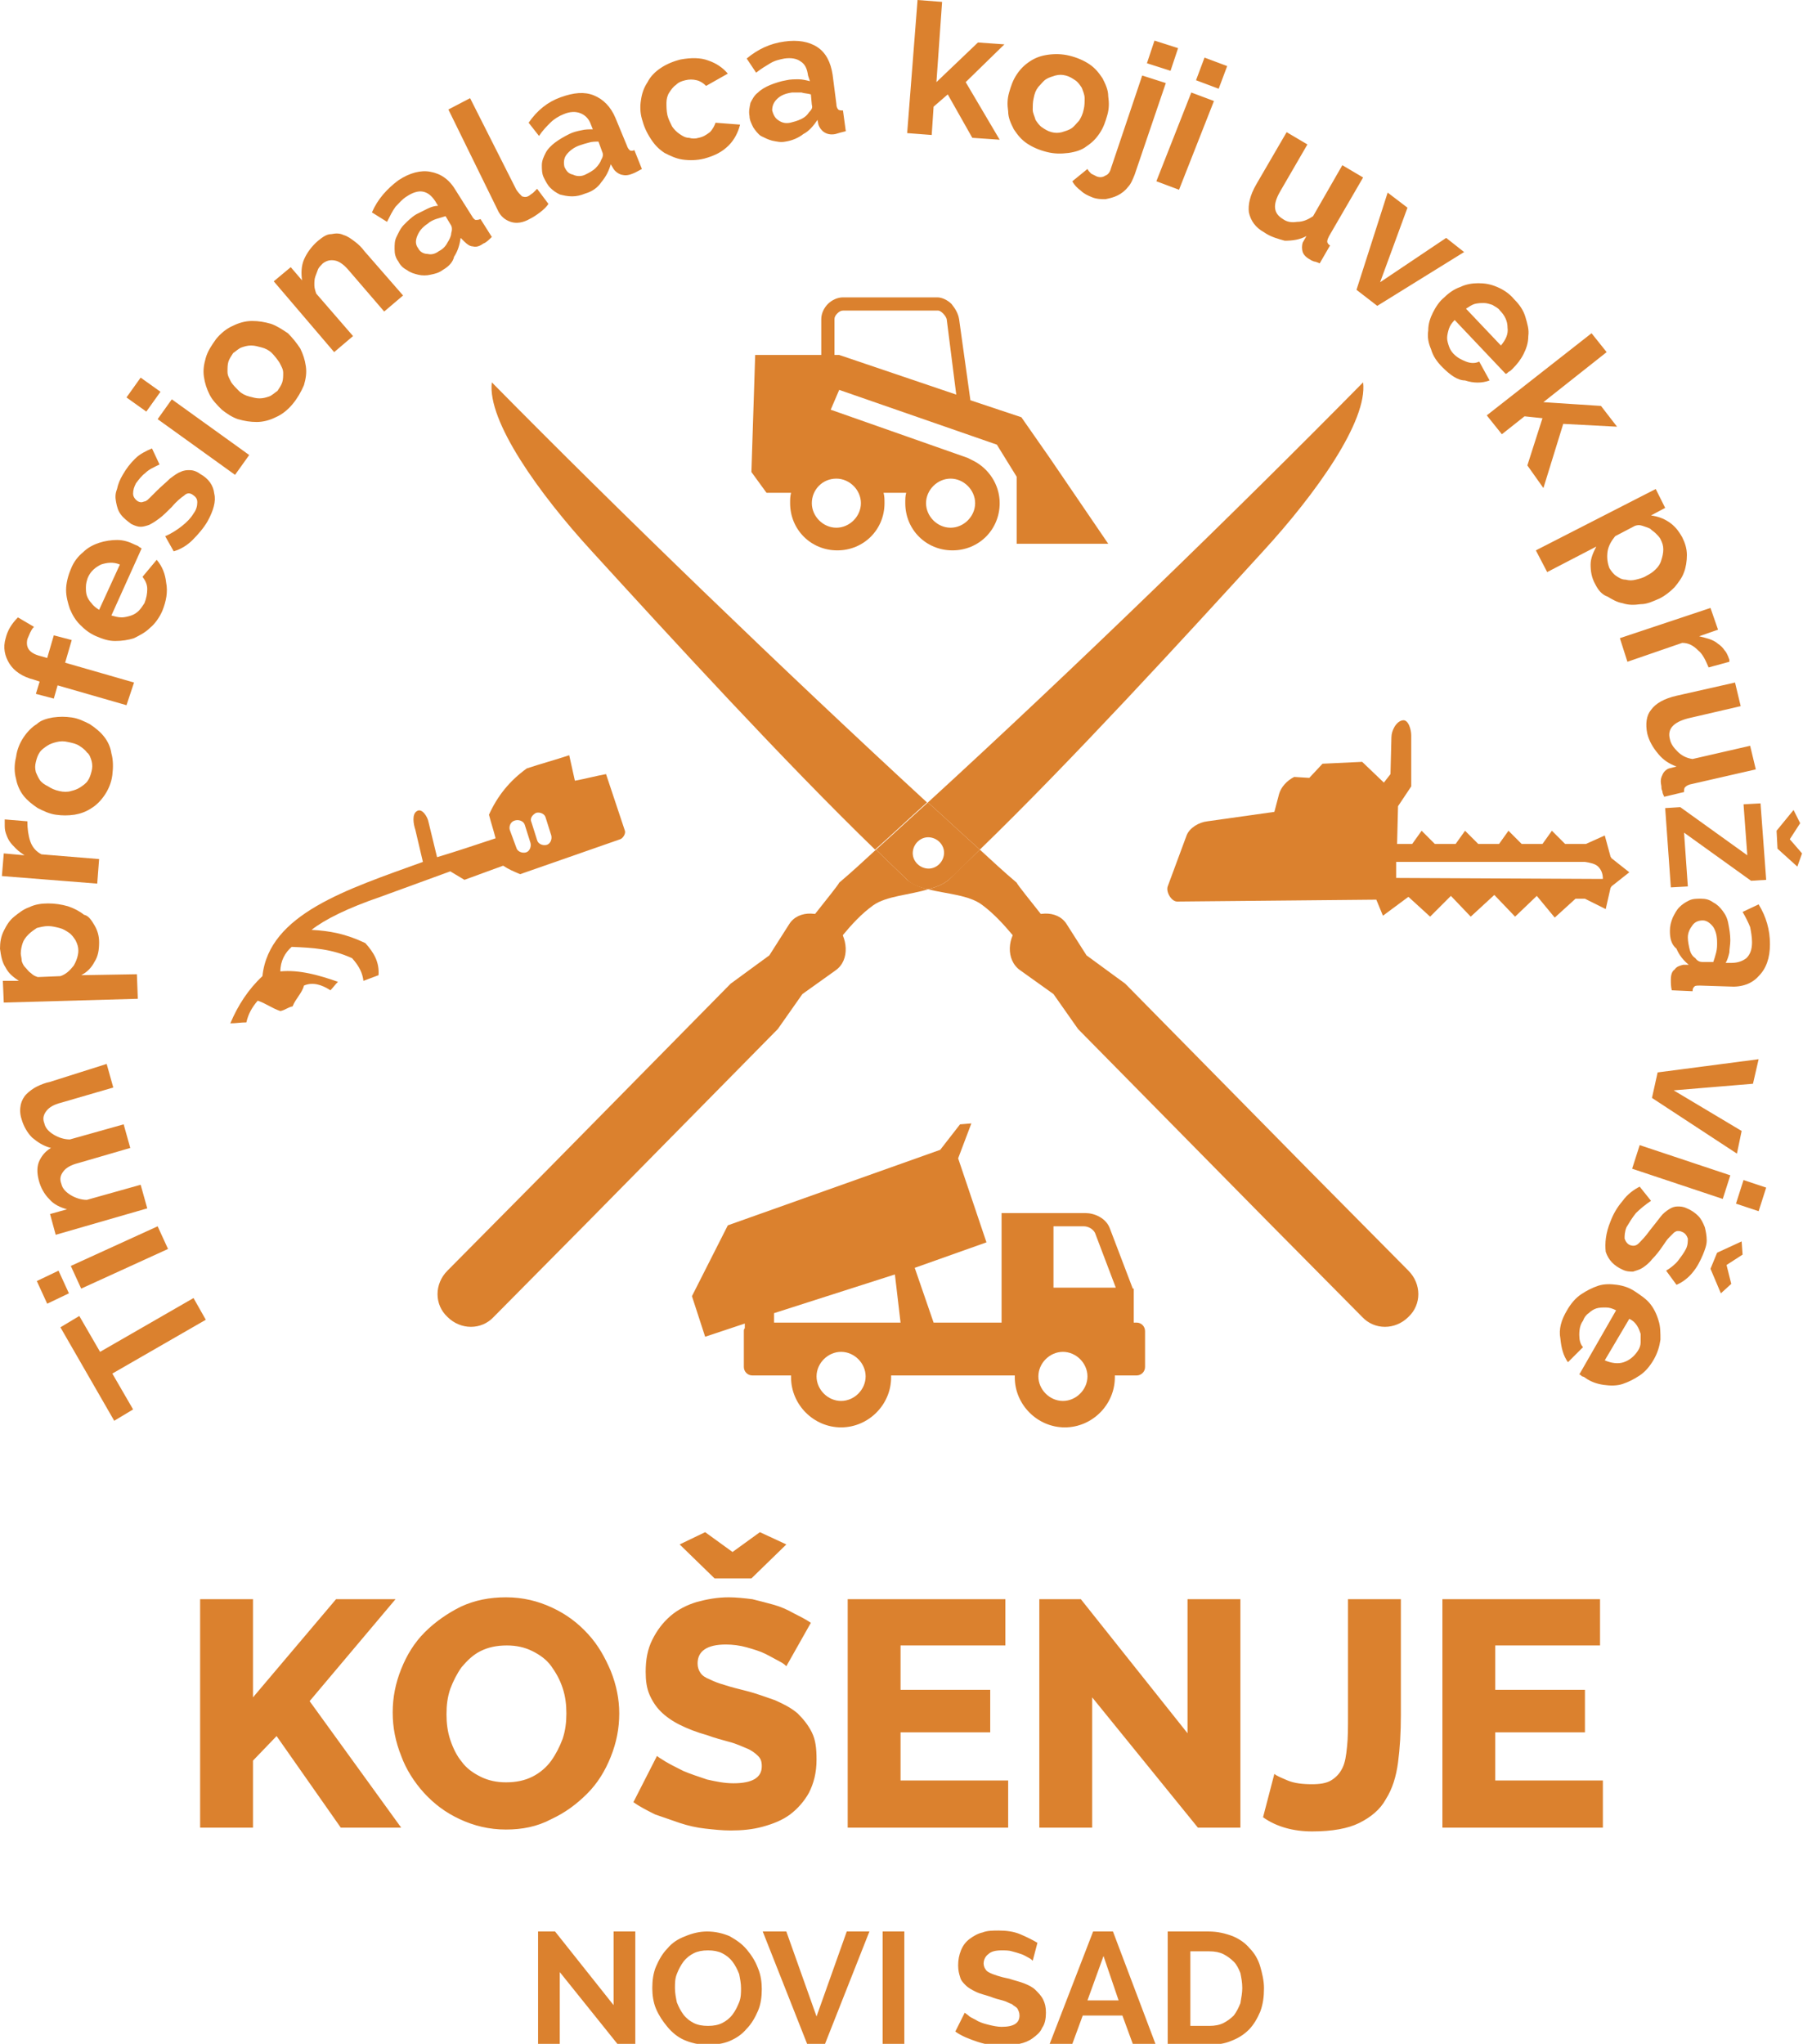 <svg xmlns="http://www.w3.org/2000/svg" xmlns:xlink="http://www.w3.org/1999/xlink" id="Layer_1" x="0px" y="0px" viewBox="0 0 191 216.5" style="enable-background:new 0 0 191 216.5;" xml:space="preserve"><style type="text/css">	.st0{fill-rule:evenodd;clip-rule:evenodd;fill:#DB812E;}	.st1{fill:#DB812E;}</style><g>	<path class="st0" d="M108.1,102.8l3.5,2.5l2.6,3.7l20,20.3l10.1,10.2c1.3,1.4,3.5,1.4,4.9,0c1.4-1.3,1.4-3.5,0-4.9L138.7,124  l-19.5-19.8l-4.1-3l-2.1-3.3c-1-1.6-3.5-1.4-4.9,0C106.7,99.2,106.5,101.7,108.1,102.8"></path>	<path class="st0" d="M88.5,102.8l-3.5,2.5l-2.6,3.7l-20,20.3l-10.1,10.2c-1.3,1.4-3.5,1.4-4.9,0c-1.4-1.3-1.4-3.5,0-4.9L57.9,124  l19.5-19.8l4.1-3l2.1-3.3c1-1.6,3.5-1.4,4.9,0C89.8,99.2,90.1,101.7,88.5,102.8"></path>	<path class="st1" d="M52.1,40.5c-0.5,4.1,5,11.8,10.6,17.9c8.4,9.2,20.3,22.2,30,31.6c1.8-1.6,3.6-3.3,5.5-5  C83,71,65.6,54.2,52.1,40.5z"></path>	<path class="st1" d="M98.3,94.2c2,0.5,4.4,0.6,5.8,1.7c2.4,1.8,4.1,4.5,6.2,6.7c-0.4-1,3.6,0.9,3-1.5c-0.3-1.1-5.4-7.1-5.6-7.6  c-1.3-1.1-2.6-2.3-3.9-3.5c-1.1,1.1-2.3,2.2-3.3,3.2C99.9,93.7,99.1,94,98.3,94.2z"></path>	<path class="st1" d="M92.8,90c-1.3,1.2-2.6,2.4-3.9,3.5c-0.2,0.5-5.3,6.5-5.6,7.6c-0.6,2.4,3.4,0.5,3,1.5c2.1-2.2,3.7-4.9,6.2-6.7  c1.4-1,3.9-1.1,5.8-1.7c-0.8-0.2-1.6-0.5-2.2-1C95.1,92.2,93.9,91.1,92.8,90z"></path>	<path class="st1" d="M133.8,58.4c5.6-6.1,11.1-13.8,10.6-17.9C130.9,54.2,113.6,71,98.3,85c1.9,1.7,3.7,3.4,5.5,5  C113.5,80.6,125.4,67.6,133.8,58.4z"></path>	<path class="st1" d="M92.8,90c1.1,1.1,2.3,2.2,3.3,3.2c0.5,0.5,1.3,0.8,2.2,1c0.8-0.2,1.6-0.5,2.2-1c1.1-1,2.2-2.1,3.3-3.2  c-1.8-1.6-3.6-3.3-5.5-5C96.4,86.7,94.6,88.4,92.8,90z M100,90.5c-0.1,0.9-0.9,1.6-1.8,1.5c-0.9-0.1-1.6-0.9-1.5-1.8  c0.1-0.9,0.9-1.6,1.8-1.5C99.4,88.8,100.1,89.6,100,90.5z"></path>	<path class="st0" d="M169.8,93.1l-0.9,0l-21-0.1l0-1.7h20c0.6,0.1,1.1,0.2,1.4,0.5C169.6,92.1,169.8,92.5,169.8,93.1L169.8,93.1z   M135.5,84.1L135,86l-7.1,1c-0.9,0.1-1.9,0.7-2.2,1.5l-2,5.4c-0.2,0.6,0.4,1.6,1,1.6l21.1-0.2l0.7,1.7l2.7-2l2.3,2.1l2.2-2.2  l2.1,2.2l2.5-2.3l2.2,2.3l2.3-2.2l1.9,2.3l2.2-2l1,0l0,0l2.2,1.1l0.5-2.2c0-0.1,0.1-0.1,0.1-0.2l1.9-1.5l-1.9-1.5l0,0  c0-0.1-0.1-0.1-0.1-0.2l-0.6-2.2l-2,0.9l0.1,0l-0.2,0c0,0-0.1,0-0.1,0h-2l-1.4-1.4l-1,1.4h-2.2l-1.4-1.4l-1,1.4h-2.2l-1.4-1.4  l-1,1.4h-2.2l-1.4-1.4l-1,1.4H148l0.1-4l1.4-2.1v-5.4c0-0.6-0.3-1.7-0.9-1.6c-0.7,0.1-1.2,1.1-1.2,1.8l-0.1,3.9l-0.7,0.9l-2.3-2.2  l-4.2,0.2l-1.4,1.5l-1.6-0.1C136.3,82.7,135.7,83.4,135.5,84.1z"></path>	<path class="st0" d="M56.8,86.1L56.8,86.1c0.4-0.1,0.9,0.1,1,0.5l0.6,1.9c0.1,0.4-0.1,0.9-0.5,1c-0.4,0.1-0.9-0.1-1-0.5l-0.6-1.9  C56.1,86.7,56.4,86.3,56.8,86.1 M54.6,86.9L54.6,86.9c0.4-0.1,0.9,0.1,1,0.5l0.6,1.9c0.1,0.4-0.1,0.9-0.5,1c-0.4,0.1-0.9-0.1-1-0.5  L54,87.9C53.9,87.5,54.1,87,54.6,86.9z M64.2,82c-1.1,0.2-2.2,0.5-3.3,0.7c-0.2-0.9-0.4-1.8-0.6-2.7c-1.5,0.5-3,0.9-4.5,1.4  c-1.8,1.3-3.1,2.9-4,4.9c0.2,0.8,0.5,1.7,0.7,2.5c-2.1,0.7-4.2,1.4-6.2,2l-0.9-3.7c-0.1-0.6-0.7-1.5-1.2-1.2  c-0.6,0.3-0.4,1.4-0.2,2l0.8,3.4c-8,2.9-16.3,5.5-17,12.1c-1.5,1.4-2.6,3.1-3.4,5c0.6,0,1.1-0.1,1.7-0.1c0.2-0.9,0.6-1.6,1.2-2.3  c0.9,0.3,1.5,0.8,2.4,1.1c0.5-0.1,0.8-0.4,1.3-0.5c0.3-0.8,1-1.4,1.2-2.2c0.9-0.4,1.9-0.1,2.8,0.5c0.3-0.3,0.5-0.6,0.8-0.9  c-2-0.7-4.1-1.3-6.1-1.1c0-1.1,0.5-2,1.2-2.6c2.3,0.1,4.2,0.2,6.4,1.2c0.8,0.9,1.1,1.6,1.2,2.4c0.5-0.2,1.1-0.4,1.6-0.6  c0.1-1.4-0.5-2.4-1.4-3.4c-2.1-1-3.8-1.3-5.7-1.4c1.4-1.1,3.8-2.3,7.3-3.5l7.4-2.7c0.5,0.3,1,0.6,1.5,0.9c1.4-0.5,2.7-1,4.1-1.5  c0.6,0.4,1.1,0.6,1.8,0.9l10.6-3.7c0.3-0.1,0.6-0.6,0.5-0.9L64.2,82z"></path>	<path class="st0" d="M88.6,50.7c1.4,0,2.6,1.2,2.6,2.6c0,1.4-1.2,2.6-2.6,2.6c-1.4,0-2.6-1.2-2.6-2.6C86,51.9,87.1,50.7,88.6,50.7   M100.7,50.7c1.4,0,2.6,1.2,2.6,2.6c0,1.4-1.2,2.6-2.6,2.6c-1.4,0-2.6-1.2-2.6-2.6C98.1,51.9,99.3,50.7,100.7,50.7z M101.3,41.8  l-12.4-4.2h-0.5v-3.8c0-0.2,0.1-0.4,0.3-0.6c0.2-0.2,0.4-0.3,0.6-0.3h10.1c0.1,0,0.3,0.1,0.5,0.3c0.2,0.2,0.4,0.5,0.4,0.7  L101.3,41.8z M107.5,57.6l9.9,0l-6.2-9.1l-3-4.3l-5.4-1.8l-1.2-8.6c-0.1-0.6-0.4-1.1-0.8-1.6c-0.4-0.4-1-0.7-1.5-0.7H89.3  c-0.6,0-1.2,0.3-1.6,0.7c-0.4,0.4-0.7,1-0.7,1.6v3.8h-7l-0.4,12.4l1.6,2.2l2.6,0c-0.1,0.4-0.1,0.7-0.1,1.1c0,2.8,2.2,5,5,5  c2.8,0,5-2.2,5-5c0-0.4,0-0.7-0.1-1.1l2.4,0c-0.1,0.3-0.1,0.7-0.1,1.1c0,2.8,2.2,5,5,5c2.8,0,5-2.2,5-5c0-2-1.2-3.7-2.8-4.5  l-0.6-0.3l-14.5-5.1l0.9-2.1l16.7,5.8l2.1,3.4V57.6z"></path>	<path class="st0" d="M111.6,129.9v6.5h6.6l-2.2-5.8c-0.2-0.4-0.7-0.7-1.2-0.7H111.6z M112.6,143.2c1.4,0,2.6,1.2,2.6,2.6  c0,1.4-1.2,2.6-2.6,2.6c-1.4,0-2.6-1.2-2.6-2.6C110,144.4,111.2,143.2,112.6,143.2z M89.1,143.2c1.4,0,2.6,1.2,2.6,2.6  c0,1.4-1.2,2.6-2.6,2.6c-1.4,0-2.6-1.2-2.6-2.6C86.5,144.4,87.7,143.2,89.1,143.2z M82,140.1h13.4l-0.6-5.1L82,139.1V140.1z   M94.4,145.7c0,0.1,0,0.1,0,0.2c0,2.9-2.4,5.3-5.3,5.3c-2.9,0-5.3-2.4-5.3-5.3c0-0.1,0-0.1,0-0.2h-4.1c-0.5,0-0.9-0.4-0.9-0.9V141  c0-0.1,0-0.2,0.1-0.3v-0.5l-4.2,1.4l-1.4-4.3l3.8-7.5l22.5-8l2.1-2.7l1.2-0.1l-1.4,3.7l3,8.9l-7.6,2.7l2,5.8h7.2v-11.6h3h2.7h3.2  c0.9,0,2.2,0.5,2.6,1.7l2.4,6.3h0.1v0.3v0.1v2.2v1h0.3c0.5,0,0.9,0.4,0.9,0.9v3.8c0,0.5-0.4,0.9-0.9,0.9h-2.3c0,0.1,0,0.1,0,0.2  c0,2.9-2.4,5.3-5.3,5.3c-2.9,0-5.3-2.4-5.3-5.3c0-0.1,0-0.1,0-0.2H94.4z"></path>	<path class="st1" d="M184.7,125l2.4,0.8l-0.8,2.5l-2.4-0.8L184.7,125z M173.7,121.3l9.6,3.2l-0.8,2.5l-9.6-3.2L173.7,121.3z   M175.6,113.6l10.7-1.4l-0.6,2.6l-8.4,0.7l7.2,4.3l-0.5,2.4l-9-5.9L175.6,113.6z M178.8,99.3c0,0.4,0.1,0.9,0.2,1.3  c0.1,0.4,0.3,0.7,0.6,0.9c0.2,0.3,0.5,0.4,0.7,0.4l1.2,0c0.1-0.3,0.2-0.6,0.3-1s0.1-0.7,0.1-1c0-0.7-0.1-1.2-0.4-1.7  c-0.3-0.4-0.7-0.7-1.1-0.7c-0.4,0-0.8,0.1-1.1,0.5C179,98.4,178.8,98.8,178.8,99.3z M176.9,98.6c0-0.5,0.1-0.9,0.3-1.4  c0.2-0.4,0.4-0.8,0.7-1.1c0.3-0.3,0.6-0.5,1-0.7c0.4-0.2,0.8-0.2,1.3-0.2c0.5,0,0.9,0.1,1.3,0.4c0.4,0.2,0.7,0.5,1,0.9  c0.3,0.4,0.5,0.8,0.6,1.4c0.1,0.5,0.2,1.1,0.2,1.7c0,0.5-0.1,0.9-0.1,1.3c-0.1,0.4-0.2,0.8-0.4,1.1l0.6,0c0.7,0,1.2-0.2,1.6-0.5  c0.4-0.4,0.6-0.9,0.6-1.7c0-0.5-0.1-1.1-0.2-1.6c-0.2-0.5-0.5-1.1-0.8-1.6l1.7-0.8c0.8,1.3,1.2,2.7,1.2,4.2c0,1.5-0.4,2.6-1.2,3.4  c-0.7,0.8-1.8,1.2-3.1,1.1l-3.1-0.1c-0.3,0-0.5,0-0.6,0.1c-0.1,0.1-0.2,0.2-0.2,0.5l-2.2-0.1c-0.1-0.4-0.1-0.8-0.1-1.1  c0-0.5,0.1-0.9,0.4-1.1c0.2-0.3,0.5-0.4,0.9-0.5l0.6,0c-0.6-0.5-1-1-1.3-1.7C177,100,176.9,99.3,176.9,98.6z M178,85.5l7.1,5.1  l-0.4-5.4l1.8-0.1l0.6,8.1l-1.6,0.1l-7.1-5.1l0.4,5.7l-1.8,0.1l-0.6-8.4L178,85.5z M190.7,87.2l-1.1,1.7l1.3,1.5l-0.5,1.4l-2.1-1.9  l-0.1-1.9l1.8-2.2L190.7,87.2z M174.5,77.7c-0.2-1-0.1-1.9,0.4-2.5c0.5-0.7,1.4-1.2,2.7-1.5l6.2-1.4l0.6,2.5l-5.6,1.3  c-1.5,0.4-2.2,1.1-1.9,2.2c0.1,0.5,0.4,0.9,0.8,1.3c0.4,0.4,0.9,0.7,1.6,0.8l6.1-1.4l0.6,2.5l-7,1.6c-0.3,0.1-0.4,0.2-0.5,0.3  c-0.1,0.1-0.1,0.3-0.1,0.5l-2.1,0.5c-0.1-0.2-0.2-0.4-0.2-0.6c-0.1-0.2-0.1-0.3-0.1-0.5c-0.1-0.5-0.1-0.8,0.1-1.2  c0.1-0.3,0.4-0.6,0.7-0.7l0.8-0.2c-0.8-0.3-1.4-0.7-1.9-1.3C175.1,79.2,174.7,78.5,174.5,77.7z M181,70.7c-0.3-0.7-0.6-1.4-1.1-1.8  c-0.5-0.5-1-0.8-1.7-0.8l-5.8,2l-0.8-2.5l9.6-3.2l0.8,2.3l-2,0.7c0.4,0.1,0.8,0.2,1.1,0.3c0.3,0.1,0.7,0.3,0.9,0.5  c0.3,0.2,0.5,0.4,0.7,0.7c0.2,0.2,0.3,0.5,0.4,0.7c0,0.1,0.1,0.2,0.1,0.3c0,0.1,0,0.1,0,0.2L181,70.7z M170.5,60.2  c0.2,0.3,0.4,0.6,0.7,0.8c0.3,0.2,0.6,0.4,1,0.4c0.4,0.1,0.7,0.1,1.1,0c0.4-0.1,0.8-0.2,1.1-0.4c0.4-0.2,0.7-0.4,1-0.7  c0.3-0.3,0.5-0.6,0.6-1c0.1-0.3,0.2-0.7,0.2-1.1c0-0.4-0.1-0.7-0.3-1.1c-0.1-0.2-0.3-0.4-0.5-0.6c-0.2-0.2-0.4-0.3-0.6-0.5  c-0.2-0.1-0.5-0.2-0.8-0.3c-0.3-0.1-0.5-0.1-0.8,0l-2.1,1.1c-0.4,0.5-0.7,1-0.8,1.6C170.2,59.1,170.3,59.7,170.5,60.2z M169,61.9  c-0.4-0.7-0.5-1.4-0.5-2.1c0-0.7,0.3-1.3,0.6-1.9l-5.2,2.7l-1.2-2.3l12.7-6.5l1,2l-1.5,0.8c0.7,0.1,1.3,0.3,1.9,0.7  c0.6,0.4,1,0.9,1.4,1.6c0.3,0.6,0.5,1.2,0.5,1.9c0,0.6-0.1,1.3-0.3,1.8c-0.2,0.6-0.6,1.1-1,1.6c-0.5,0.5-1,0.9-1.6,1.2  c-0.7,0.3-1.3,0.6-2,0.6c-0.7,0.1-1.3,0.1-1.9-0.1c-0.6-0.1-1.1-0.4-1.6-0.7C169.7,63,169.3,62.5,169,61.9z M161.8,49.3l1.6-5  l-1.9-0.2l-2.4,1.9l-1.6-2l11.1-8.7l1.6,2l-6.7,5.3l6.1,0.4l1.7,2.2l-5.7-0.3l-2.1,6.8L161.8,49.3z M159,36.6  c0.5-0.6,0.8-1.2,0.7-1.9c0-0.7-0.3-1.3-0.8-1.8c-0.2-0.3-0.5-0.4-0.8-0.6c-0.3-0.1-0.6-0.2-0.9-0.2c-0.3,0-0.6,0-1,0.1  c-0.3,0.1-0.6,0.3-0.9,0.5L159,36.6z M152.8,38.9c-0.6-0.6-1-1.2-1.2-1.9c-0.3-0.7-0.4-1.3-0.3-2c0-0.7,0.2-1.3,0.5-1.9  c0.3-0.6,0.7-1.2,1.2-1.6c0.5-0.5,1.1-0.9,1.7-1.1c0.6-0.3,1.3-0.4,1.9-0.4c0.7,0,1.3,0.1,2,0.4c0.7,0.3,1.3,0.7,1.8,1.3  c0.6,0.6,1,1.2,1.2,1.9c0.2,0.7,0.4,1.3,0.3,2c0,0.7-0.2,1.3-0.5,1.9c-0.3,0.6-0.7,1.1-1.2,1.6c-0.1,0.1-0.2,0.2-0.4,0.3  c-0.1,0.1-0.2,0.2-0.3,0.2l-5.4-5.7c-0.3,0.3-0.5,0.6-0.6,0.9c-0.1,0.3-0.2,0.7-0.2,1c0,0.3,0.1,0.6,0.2,0.9  c0.1,0.3,0.3,0.6,0.5,0.8c0.4,0.4,0.8,0.6,1.3,0.8c0.5,0.2,1,0.2,1.4,0l1.1,2c-0.8,0.3-1.7,0.3-2.6,0  C154.4,40.3,153.6,39.7,152.8,38.9z M143.7,30.7l3.3-10.3l2.1,1.6l-2.9,7.9l7-4.7l1.9,1.5l-9.2,5.7L143.7,30.7z M133.9,24.6  c-0.9-0.5-1.4-1.2-1.6-2.1c-0.1-0.8,0.1-1.8,0.8-3l3.2-5.5l2.2,1.3l-2.9,5c-0.8,1.4-0.7,2.3,0.3,2.9c0.4,0.3,0.9,0.4,1.5,0.3  c0.6,0,1.1-0.2,1.7-0.6l3.1-5.4l2.2,1.3l-3.6,6.2c-0.1,0.2-0.2,0.4-0.2,0.6c0,0.1,0.1,0.3,0.3,0.4l-1.1,1.9  c-0.2-0.1-0.5-0.2-0.6-0.2c-0.2-0.1-0.3-0.1-0.4-0.2c-0.4-0.2-0.7-0.5-0.8-0.8c-0.1-0.3-0.1-0.7,0-1l0.4-0.7  c-0.7,0.4-1.5,0.5-2.3,0.5C135.4,25.3,134.6,25.1,133.9,24.6z M126.7,8.5l0.9-2.4l2.4,0.9l-0.9,2.4L126.7,8.5z M122.5,19.2l3.7-9.4  l2.4,0.9l-3.7,9.4L122.5,19.2z M121.5,6.7l0.8-2.4l2.5,0.8L124,7.5L121.5,6.7z M115.7,20.9c-0.5-0.2-0.9-0.4-1.2-0.7  c-0.4-0.3-0.7-0.6-0.9-1l1.6-1.3c0.1,0.2,0.2,0.3,0.4,0.5c0.2,0.1,0.4,0.2,0.6,0.3c0.3,0.1,0.6,0.1,0.9-0.1  c0.3-0.1,0.5-0.4,0.6-0.8l3.3-9.8l2.5,0.8l-3.3,9.7c-0.2,0.5-0.4,1-0.7,1.3c-0.3,0.4-0.7,0.7-1.1,0.9c-0.4,0.2-0.8,0.3-1.3,0.4  C116.7,21.1,116.2,21.1,115.7,20.9z M109.5,10.4c-0.1,0.4-0.1,0.9-0.1,1.2c0,0.4,0.2,0.7,0.3,1.1c0.2,0.3,0.4,0.6,0.7,0.8  c0.3,0.2,0.6,0.4,1,0.5c0.4,0.1,0.7,0.1,1.1,0c0.3-0.1,0.7-0.2,1-0.4c0.3-0.2,0.5-0.5,0.8-0.8c0.2-0.3,0.4-0.7,0.5-1.2  c0.1-0.4,0.1-0.8,0.1-1.2c0-0.4-0.2-0.8-0.3-1.1c-0.2-0.3-0.4-0.6-0.7-0.8c-0.3-0.2-0.6-0.4-1-0.5c-0.4-0.1-0.7-0.1-1.1,0  c-0.3,0.1-0.7,0.2-1,0.4c-0.3,0.2-0.5,0.5-0.8,0.8C109.7,9.6,109.6,9.9,109.5,10.4z M110.9,16.1c-0.8-0.2-1.5-0.5-2.1-0.9  c-0.6-0.4-1-0.9-1.4-1.5c-0.3-0.6-0.6-1.2-0.6-1.9c-0.1-0.7-0.1-1.3,0.1-2c0.2-0.7,0.4-1.3,0.8-1.9c0.4-0.6,0.8-1,1.4-1.4  c0.6-0.4,1.2-0.6,1.9-0.7c0.7-0.1,1.5-0.1,2.3,0.1c0.8,0.2,1.5,0.5,2.1,0.9c0.6,0.4,1,0.9,1.4,1.5c0.3,0.6,0.6,1.2,0.6,1.9  c0.1,0.7,0.1,1.3-0.1,2c-0.2,0.7-0.4,1.3-0.8,1.9c-0.4,0.6-0.8,1-1.4,1.4c-0.5,0.4-1.2,0.6-1.9,0.7  C112.4,16.3,111.7,16.3,110.9,16.1z M103,14.6l-2.6-4.6l-1.5,1.3l-0.2,3l-2.6-0.2L97.2,0l2.6,0.2l-0.6,8.5l4.4-4.2l2.8,0.2l-4.1,4  l3.6,6.1L103,14.6z M83.7,13c0.4-0.1,0.8-0.2,1.2-0.4c0.4-0.2,0.6-0.4,0.8-0.7c0.3-0.3,0.4-0.5,0.3-0.8L85.9,10  c-0.3-0.1-0.7-0.1-1-0.2c-0.4,0-0.7,0-1,0c-0.7,0.1-1.2,0.3-1.6,0.7c-0.4,0.4-0.5,0.8-0.5,1.2c0.1,0.4,0.3,0.8,0.6,1  C82.8,13,83.2,13.1,83.7,13z M83.2,15c-0.5,0.1-0.9,0-1.4-0.1c-0.4-0.1-0.8-0.3-1.2-0.5c-0.3-0.2-0.6-0.6-0.8-0.9  c-0.2-0.4-0.4-0.8-0.4-1.2c-0.1-0.5,0-0.9,0.1-1.4c0.2-0.4,0.4-0.8,0.8-1.1c0.3-0.3,0.8-0.6,1.3-0.8c0.5-0.2,1.1-0.4,1.7-0.5  c0.4-0.1,0.9-0.1,1.3-0.1c0.4,0,0.8,0.1,1.2,0.2L85.6,8c-0.1-0.7-0.3-1.2-0.8-1.5c-0.4-0.3-1-0.4-1.7-0.3c-0.5,0.1-1,0.2-1.5,0.5  c-0.5,0.3-1,0.6-1.5,1l-1-1.5c1.2-1,2.5-1.6,4-1.8c1.4-0.2,2.6,0,3.5,0.6c0.9,0.6,1.4,1.6,1.6,2.9l0.4,3.1c0,0.3,0.1,0.5,0.2,0.6  c0.1,0.1,0.3,0.1,0.5,0.1l0.3,2.2c-0.4,0.1-0.8,0.2-1.1,0.3c-0.5,0.1-0.9,0-1.2-0.2c-0.3-0.2-0.5-0.5-0.6-0.8l-0.1-0.5  c-0.4,0.6-0.9,1.2-1.5,1.5C84.6,14.6,83.9,14.9,83.2,15z M68,12.6c-0.2-0.7-0.2-1.4-0.1-2c0.1-0.7,0.3-1.3,0.7-1.9  c0.3-0.6,0.8-1.1,1.4-1.5c0.6-0.4,1.3-0.7,2.1-0.9c1.1-0.2,2.1-0.2,2.9,0.1c0.9,0.3,1.6,0.8,2.1,1.4l-2.3,1.3  c-0.3-0.3-0.6-0.5-1-0.6c-0.4-0.1-0.8-0.1-1.2,0c-0.4,0.1-0.7,0.2-1,0.5c-0.3,0.2-0.5,0.5-0.7,0.8c-0.2,0.3-0.3,0.7-0.3,1.1  c0,0.4,0,0.8,0.1,1.3c0.1,0.4,0.3,0.8,0.5,1.2c0.2,0.3,0.5,0.6,0.8,0.8c0.3,0.2,0.6,0.4,1,0.4c0.3,0.1,0.7,0.1,1,0  c0.5-0.1,0.8-0.3,1.2-0.6c0.3-0.3,0.5-0.7,0.6-1l2.6,0.2c-0.2,0.8-0.6,1.6-1.2,2.2c-0.7,0.7-1.5,1.1-2.6,1.4  c-0.8,0.2-1.6,0.2-2.3,0.1c-0.7-0.1-1.3-0.4-1.9-0.7c-0.6-0.4-1-0.8-1.4-1.4C68.4,13.9,68.2,13.3,68,12.6z M62,18.5  c0.4-0.2,0.8-0.4,1.1-0.7c0.3-0.3,0.5-0.6,0.6-0.9c0.2-0.3,0.2-0.6,0.1-0.8L63.4,15c-0.3,0-0.7,0-1,0.1c-0.4,0.1-0.7,0.2-1,0.3  c-0.6,0.2-1.1,0.6-1.4,1c-0.3,0.4-0.3,0.9-0.2,1.3c0.2,0.4,0.4,0.7,0.9,0.8C61.1,18.7,61.6,18.7,62,18.5z M62,20.5  c-0.5,0.2-0.9,0.3-1.4,0.3c-0.5,0-0.9-0.1-1.3-0.2c-0.4-0.2-0.7-0.4-1-0.7c-0.3-0.3-0.5-0.7-0.7-1.1c-0.2-0.4-0.2-0.9-0.2-1.3  c0-0.5,0.2-0.9,0.4-1.3c0.2-0.4,0.6-0.8,1-1.1c0.4-0.3,0.9-0.6,1.5-0.9c0.4-0.2,0.8-0.3,1.3-0.4c0.4-0.1,0.8-0.1,1.2-0.1l-0.2-0.5  c-0.2-0.6-0.6-1-1.1-1.2c-0.5-0.2-1.1-0.2-1.8,0.1c-0.5,0.2-1,0.5-1.4,0.9c-0.4,0.4-0.8,0.8-1.2,1.4L56,13c0.9-1.3,2-2.2,3.4-2.7  c1.4-0.5,2.5-0.6,3.5-0.2c1,0.4,1.8,1.2,2.3,2.4l1.2,2.9c0.1,0.3,0.2,0.4,0.3,0.5c0.1,0.1,0.3,0.1,0.5,0l0.8,2  c-0.4,0.2-0.7,0.4-1,0.5c-0.5,0.2-0.8,0.2-1.2,0.1c-0.3-0.1-0.6-0.3-0.8-0.6l-0.3-0.5c-0.2,0.7-0.5,1.3-1,1.9  C63.3,19.9,62.7,20.3,62,20.5z M47.5,11.6l2.3-1.2l4.9,9.7c0.2,0.3,0.4,0.5,0.6,0.7c0.3,0.1,0.5,0.1,0.8-0.1  c0.1-0.1,0.3-0.2,0.4-0.3c0.1-0.1,0.3-0.3,0.4-0.4l1.2,1.6c-0.2,0.3-0.5,0.6-0.9,0.9c-0.4,0.3-0.7,0.5-1.1,0.7  c-0.7,0.4-1.4,0.5-2,0.3c-0.6-0.2-1.1-0.6-1.4-1.3L47.5,11.6z M46.5,26.6c0.4-0.2,0.7-0.5,0.9-0.9c0.2-0.3,0.4-0.7,0.4-1  c0.1-0.3,0.1-0.6,0-0.8l-0.6-1c-0.3,0.1-0.7,0.2-1,0.3c-0.3,0.1-0.7,0.3-0.9,0.5c-0.6,0.4-0.9,0.8-1.1,1.3  c-0.2,0.5-0.2,0.9,0.1,1.3c0.2,0.4,0.6,0.6,1,0.6C45.7,27,46.1,26.9,46.5,26.6z M46.9,28.6c-0.4,0.3-0.8,0.4-1.3,0.5  c-0.4,0.1-0.9,0.1-1.3,0c-0.4-0.1-0.8-0.2-1.2-0.5c-0.4-0.2-0.7-0.5-0.9-0.9c-0.3-0.4-0.4-0.8-0.4-1.3c0-0.5,0-0.9,0.2-1.3  c0.2-0.4,0.4-0.9,0.8-1.3c0.4-0.4,0.8-0.8,1.3-1.1c0.4-0.2,0.8-0.4,1.2-0.6c0.4-0.2,0.8-0.3,1.1-0.3l-0.3-0.5  c-0.4-0.6-0.8-0.9-1.3-1c-0.5-0.1-1.1,0.1-1.7,0.5c-0.5,0.3-0.8,0.7-1.2,1.1c-0.3,0.4-0.6,1-0.9,1.6l-1.6-1  c0.6-1.4,1.6-2.5,2.8-3.4c1.2-0.8,2.4-1.1,3.4-0.9c1.1,0.2,2,0.8,2.7,2l1.7,2.7c0.1,0.2,0.3,0.4,0.4,0.4c0.1,0,0.3,0,0.5-0.1  l1.2,1.9c-0.3,0.3-0.6,0.6-0.9,0.7c-0.4,0.3-0.8,0.4-1.1,0.3c-0.3,0-0.6-0.2-0.9-0.5l-0.4-0.4c-0.1,0.7-0.3,1.4-0.7,2  C48,27.7,47.6,28.2,46.9,28.6z M42.7,31.3l-2,1.7L37,28.7c-0.5-0.6-1-1-1.5-1.1c-0.5-0.1-0.9,0-1.3,0.3c-0.2,0.2-0.4,0.4-0.5,0.6  c-0.1,0.3-0.2,0.5-0.3,0.8c-0.1,0.3-0.1,0.6-0.1,0.9c0,0.3,0.1,0.6,0.2,0.9l3.9,4.5l-2,1.7L29,29.8l1.8-1.5l1.2,1.4  c-0.1-0.7-0.1-1.5,0.2-2.2c0.3-0.7,0.8-1.4,1.5-2c0.5-0.4,0.9-0.7,1.4-0.7c0.5-0.1,0.9-0.1,1.3,0.1c0.4,0.1,0.8,0.4,1.2,0.7  c0.4,0.3,0.7,0.6,1,1L42.7,31.3z M25.3,41.4c0.3,0.3,0.7,0.5,1.1,0.6c0.4,0.1,0.7,0.2,1.1,0.2c0.4,0,0.7-0.1,1-0.2  c0.3-0.1,0.6-0.4,0.9-0.6c0.2-0.3,0.4-0.6,0.5-0.9c0.1-0.3,0.1-0.7,0.1-1c0-0.4-0.2-0.7-0.4-1.1c-0.2-0.3-0.5-0.7-0.8-1  c-0.3-0.3-0.7-0.5-1.1-0.6c-0.4-0.1-0.7-0.2-1.1-0.2c-0.4,0-0.7,0.1-1,0.2c-0.3,0.1-0.6,0.4-0.9,0.6c-0.2,0.3-0.4,0.6-0.5,0.9  c-0.1,0.3-0.1,0.7-0.1,1.1c0,0.4,0.2,0.7,0.4,1.1C24.7,40.8,25,41.1,25.3,41.4z M31,42.8c-0.5,0.6-1.1,1.1-1.8,1.4  c-0.6,0.3-1.3,0.5-2,0.5c-0.7,0-1.3-0.1-2-0.3c-0.6-0.2-1.2-0.6-1.7-1c-0.5-0.5-1-1-1.3-1.6c-0.3-0.6-0.5-1.2-0.6-1.9  c-0.1-0.7,0-1.3,0.2-2c0.2-0.7,0.6-1.3,1.1-2c0.5-0.6,1.1-1.1,1.8-1.4c0.6-0.3,1.3-0.5,2-0.5c0.7,0,1.3,0.1,2,0.3  c0.6,0.2,1.2,0.6,1.8,1c0.5,0.5,0.9,1,1.3,1.6c0.3,0.6,0.5,1.2,0.6,1.9c0.1,0.7,0,1.3-0.2,2C31.9,41.5,31.5,42.2,31,42.8z   M15.5,43.6l-2.1-1.5l1.5-2.1l2.1,1.5L15.5,43.6z M24.9,50.3l-8.2-5.9l1.5-2.1l8.2,5.9L24.9,50.3z M22,55.2c-0.4,0.7-1,1.4-1.6,2  c-0.6,0.6-1.3,1-2,1.2l-0.9-1.6c0.7-0.3,1.3-0.7,1.8-1.1c0.5-0.4,0.9-0.8,1.2-1.3c0.3-0.4,0.4-0.8,0.4-1.2c0-0.4-0.2-0.6-0.5-0.8  c-0.3-0.2-0.6-0.2-0.9,0.1c-0.3,0.2-0.8,0.6-1.3,1.2c-0.5,0.5-0.9,0.9-1.3,1.2c-0.4,0.3-0.7,0.5-1.1,0.7c-0.3,0.1-0.6,0.2-0.9,0.2  c-0.3,0-0.6-0.1-1-0.3c-0.4-0.3-0.8-0.6-1.1-1c-0.3-0.4-0.4-0.8-0.5-1.3c-0.1-0.5-0.1-0.9,0.1-1.4c0.1-0.5,0.3-1,0.6-1.5  c0.4-0.7,0.8-1.2,1.3-1.7c0.5-0.5,1.1-0.8,1.8-1.1l0.8,1.7c-0.6,0.3-1.1,0.5-1.5,0.9c-0.4,0.3-0.7,0.7-1,1.1  c-0.2,0.4-0.3,0.7-0.3,1.1c0,0.3,0.2,0.6,0.5,0.8c0.2,0.1,0.3,0.1,0.4,0.1c0.1,0,0.3-0.1,0.4-0.1c0.2-0.1,0.3-0.2,0.5-0.4  c0.2-0.2,0.4-0.4,0.7-0.7c0.5-0.5,1-0.9,1.4-1.3c0.4-0.3,0.8-0.6,1.1-0.7c0.4-0.2,0.7-0.2,1-0.2c0.3,0,0.7,0.1,1.1,0.4  c0.9,0.5,1.4,1.2,1.5,2.1C22.9,53.1,22.6,54.1,22,55.2z M12.7,59.8c-0.7-0.3-1.4-0.2-2,0c-0.6,0.3-1.1,0.7-1.4,1.4  c-0.1,0.3-0.2,0.6-0.2,1c0,0.3,0,0.6,0.1,0.9c0.1,0.3,0.3,0.6,0.5,0.8c0.2,0.3,0.5,0.5,0.8,0.7L12.7,59.8z M17.2,64.7  c-0.3,0.7-0.8,1.4-1.3,1.8c-0.5,0.5-1.1,0.8-1.7,1.1c-0.6,0.2-1.3,0.3-2,0.3c-0.7,0-1.3-0.2-2-0.5c-0.7-0.3-1.2-0.7-1.7-1.2  c-0.5-0.5-0.8-1-1.1-1.7c-0.2-0.6-0.4-1.3-0.4-2c0-0.7,0.2-1.5,0.5-2.2c0.3-0.8,0.8-1.4,1.3-1.8c0.5-0.5,1.1-0.8,1.7-1  c0.6-0.2,1.3-0.3,1.9-0.3c0.7,0,1.3,0.2,1.9,0.5c0.2,0.1,0.3,0.1,0.4,0.2c0.1,0.1,0.2,0.1,0.3,0.2l-3.2,7.1  c0.4,0.1,0.7,0.2,1.1,0.2c0.3,0,0.7-0.1,1-0.2c0.3-0.1,0.6-0.3,0.8-0.5c0.2-0.2,0.4-0.5,0.6-0.8c0.2-0.5,0.3-1,0.3-1.5  c0-0.5-0.2-0.9-0.5-1.3l1.5-1.8c0.6,0.7,0.9,1.5,1,2.4C17.8,62.7,17.6,63.7,17.2,64.7z M13.4,74.7l-7.3-2.1L5.7,74l-1.9-0.5  l0.4-1.3L3.6,72c-1.2-0.3-2.1-0.9-2.6-1.7c-0.5-0.8-0.7-1.7-0.4-2.7c0.2-0.8,0.6-1.5,1.3-2.2l1.7,1c-0.2,0.2-0.3,0.4-0.4,0.6  c-0.1,0.2-0.2,0.5-0.3,0.7c-0.2,0.9,0.2,1.5,1.4,1.8l0.7,0.2l0.7-2.4l1.9,0.5l-0.7,2.4l7.3,2.1L13.4,74.7z M6.3,83.8  c0.4,0.1,0.9,0.1,1.2,0c0.4-0.1,0.7-0.2,1-0.4c0.3-0.2,0.6-0.4,0.8-0.7c0.2-0.3,0.3-0.6,0.4-1c0.1-0.4,0.1-0.7,0-1.1  c-0.1-0.3-0.2-0.7-0.5-0.9C9,79.4,8.7,79.2,8.4,79c-0.3-0.2-0.7-0.3-1.2-0.4c-0.4-0.1-0.8-0.1-1.2,0c-0.4,0.1-0.7,0.2-1,0.4  c-0.3,0.2-0.6,0.4-0.8,0.7c-0.2,0.3-0.3,0.6-0.4,1c-0.1,0.4-0.1,0.7,0,1.1C3.9,82,4,82.3,4.2,82.6c0.2,0.3,0.5,0.5,0.9,0.7  C5.4,83.5,5.8,83.7,6.3,83.8z M11.9,82.1c-0.1,0.8-0.4,1.5-0.8,2.1c-0.4,0.6-0.9,1.1-1.4,1.4c-0.6,0.4-1.2,0.6-1.8,0.7  c-0.7,0.1-1.3,0.1-2,0c-0.7-0.1-1.3-0.4-1.9-0.7c-0.6-0.4-1.1-0.8-1.5-1.3c-0.4-0.5-0.7-1.2-0.8-1.8c-0.2-0.7-0.2-1.5,0-2.3  c0.1-0.8,0.4-1.5,0.8-2.1c0.4-0.6,0.9-1.1,1.4-1.4C4.3,76.3,5,76.1,5.6,76c0.7-0.1,1.3-0.1,2,0c0.7,0.1,1.3,0.4,1.9,0.7  c0.6,0.4,1.1,0.8,1.5,1.3c0.4,0.5,0.7,1.1,0.8,1.8C12,80.5,12,81.3,11.9,82.1z M2.9,87c0,0.8,0.1,1.5,0.3,2.1  c0.2,0.6,0.6,1.1,1.2,1.4l6.1,0.5l-0.2,2.6L0.2,92.8l0.2-2.4l2.2,0.2c-0.3-0.2-0.6-0.4-0.9-0.7c-0.3-0.3-0.5-0.5-0.7-0.8  c-0.2-0.3-0.3-0.6-0.4-0.9c-0.1-0.3-0.1-0.6-0.1-0.9c0-0.1,0-0.2,0-0.3c0-0.1,0-0.1,0-0.2L2.9,87z M8.3,100.7  c0-0.4-0.1-0.7-0.3-1.1c-0.2-0.3-0.4-0.6-0.7-0.8c-0.3-0.2-0.6-0.4-1-0.5c-0.4-0.1-0.8-0.2-1.2-0.2c-0.4,0-0.8,0.1-1.2,0.2  C3.6,98.5,3.3,98.7,3,99c-0.3,0.3-0.5,0.6-0.6,0.9c-0.1,0.3-0.2,0.7-0.2,1.1c0,0.2,0.1,0.5,0.1,0.8c0.1,0.3,0.2,0.5,0.4,0.7  c0.2,0.2,0.3,0.4,0.6,0.6c0.2,0.2,0.4,0.3,0.7,0.4l2.4-0.1c0.6-0.2,1-0.6,1.4-1.1C8.1,101.8,8.3,101.2,8.3,100.7z M10.5,99.8  c0,0.8-0.1,1.5-0.5,2.1c-0.3,0.6-0.8,1.1-1.4,1.4l5.9-0.1l0.1,2.6l-14.2,0.4l-0.1-2.3l1.7,0c-0.6-0.4-1.1-0.8-1.4-1.4  c-0.4-0.6-0.5-1.3-0.6-2c0-0.7,0.1-1.3,0.4-1.9c0.3-0.6,0.6-1.1,1.1-1.5c0.5-0.4,1-0.8,1.6-1c0.6-0.3,1.3-0.4,2-0.4  c0.7,0,1.4,0.1,2.1,0.3c0.6,0.2,1.2,0.5,1.7,0.9C9.4,97,9.7,97.5,10,98C10.3,98.5,10.5,99.1,10.5,99.8z M11.3,112.7l0.7,2.5  l-5.5,1.6c-0.8,0.2-1.3,0.5-1.6,0.9c-0.3,0.4-0.4,0.8-0.2,1.3c0.1,0.5,0.5,0.9,1,1.2c0.5,0.3,1.1,0.5,1.7,0.5l5.7-1.6l0.7,2.5  l-5.5,1.6c-0.8,0.2-1.3,0.5-1.6,0.9c-0.3,0.4-0.4,0.8-0.2,1.3c0.1,0.5,0.5,0.9,1,1.2c0.5,0.3,1.1,0.5,1.7,0.5l5.7-1.6l0.7,2.5  l-9.7,2.8l-0.6-2.2l1.8-0.5c-0.7-0.2-1.4-0.5-1.9-1.1c-0.5-0.5-0.9-1.2-1.1-2c-0.2-0.8-0.2-1.5,0.1-2.1c0.3-0.6,0.7-1,1.2-1.3  c-0.8-0.2-1.4-0.6-2-1.1c-0.5-0.5-0.9-1.2-1.1-1.9c-0.2-0.6-0.2-1.1-0.1-1.6c0.1-0.4,0.3-0.8,0.6-1.1c0.3-0.3,0.7-0.6,1.1-0.8  c0.4-0.2,0.9-0.4,1.4-0.5L11.3,112.7z M7.3,137L5,138.1l-1.1-2.4l2.3-1.1L7.3,137z M17.8,132.3l-9.2,4.2l-1.1-2.4l9.2-4.2  L17.8,132.3z M8.4,139.4l2.2,3.8l9.9-5.7l1.3,2.3l-9.9,5.7l2.2,3.8l-2,1.2l-5.7-9.9L8.4,139.4z"></path>	<path class="st1" d="M170,144.1c0.7,0.3,1.4,0.4,2,0.2c0.6-0.2,1.1-0.6,1.5-1.2c0.2-0.3,0.3-0.6,0.3-0.9c0-0.3,0-0.6,0-0.9  c-0.1-0.3-0.2-0.6-0.4-0.9c-0.2-0.3-0.4-0.5-0.8-0.7L170,144.1z M166,138.8c0.4-0.7,0.9-1.3,1.5-1.7c0.6-0.4,1.2-0.7,1.8-0.9  c0.6-0.2,1.3-0.2,2-0.1c0.7,0.1,1.3,0.3,1.9,0.7c0.6,0.4,1.2,0.8,1.6,1.3c0.4,0.5,0.7,1.1,0.9,1.8c0.2,0.6,0.2,1.3,0.2,2  c-0.1,0.7-0.3,1.4-0.7,2.1c-0.4,0.7-0.9,1.3-1.5,1.7c-0.6,0.4-1.2,0.7-1.8,0.9c-0.6,0.2-1.3,0.2-2,0.1c-0.7-0.1-1.3-0.3-1.9-0.7  c-0.1-0.1-0.3-0.2-0.4-0.2c-0.1-0.1-0.2-0.2-0.3-0.2l3.9-6.8c-0.4-0.2-0.7-0.3-1.1-0.3c-0.3,0-0.7,0-1,0.1  c-0.3,0.1-0.6,0.3-0.8,0.5c-0.3,0.2-0.5,0.5-0.6,0.8c-0.3,0.4-0.4,0.9-0.4,1.5c0,0.5,0.1,1,0.4,1.3l-1.6,1.6  c-0.5-0.7-0.7-1.5-0.8-2.5C165.1,140.8,165.4,139.8,166,138.8z M170.6,129.4c0.3-0.8,0.7-1.5,1.3-2.2c0.5-0.7,1.2-1.2,1.8-1.5  l1.2,1.5c-0.6,0.4-1.2,0.9-1.6,1.3c-0.4,0.5-0.7,1-1,1.5c-0.2,0.5-0.2,0.9-0.2,1.2c0.1,0.3,0.3,0.6,0.6,0.7  c0.3,0.1,0.6,0.1,0.9-0.2c0.3-0.3,0.7-0.7,1.2-1.4c0.4-0.5,0.8-1,1.1-1.4c0.3-0.4,0.6-0.6,0.9-0.8c0.3-0.2,0.6-0.3,0.9-0.3  c0.3,0,0.6,0,1,0.2c0.5,0.2,0.9,0.5,1.2,0.8c0.3,0.3,0.5,0.7,0.7,1.2c0.1,0.4,0.2,0.9,0.2,1.4c0,0.5-0.2,1-0.4,1.5  c-0.3,0.7-0.6,1.3-1.1,1.9c-0.4,0.5-1,1-1.7,1.3l-1.1-1.5c0.5-0.3,1-0.7,1.3-1.1c0.3-0.4,0.6-0.8,0.8-1.2c0.2-0.4,0.2-0.8,0.2-1.1  c-0.1-0.3-0.3-0.6-0.6-0.7c-0.2-0.1-0.3-0.1-0.5-0.1c-0.1,0-0.3,0.1-0.4,0.2c-0.1,0.1-0.3,0.3-0.5,0.5c-0.2,0.2-0.4,0.5-0.6,0.8  c-0.4,0.6-0.8,1.1-1.2,1.5c-0.3,0.4-0.7,0.7-1,0.9c-0.3,0.2-0.7,0.3-1,0.4c-0.3,0-0.7,0-1.1-0.2c-0.9-0.4-1.5-1-1.8-1.9  C170,131.7,170.1,130.6,170.6,129.4z M184.6,132.9l-1.7,1.1l0.5,2l-1.1,1l-1.1-2.6l0.7-1.7l2.6-1.2L184.6,132.9z"></path></g><g>	<g>		<path class="st1" d="M169.8,188.7v4.9h-17v-24.2h16.7v4.9h-11.1v4.7h9.5v4.5h-9.5v5.1H169.8z M135,187.9c0.2,0.2,0.7,0.4,1.4,0.7   c0.7,0.3,1.6,0.4,2.6,0.4c0.8,0,1.5-0.1,2-0.4c0.5-0.3,0.9-0.7,1.2-1.3c0.3-0.6,0.4-1.3,0.5-2.3c0.1-0.9,0.1-2,0.1-3.3v-12.3h5.6   v12.3c0,1.8-0.1,3.5-0.3,5c-0.2,1.5-0.6,2.8-1.3,3.9c-0.6,1.1-1.6,1.9-2.8,2.5c-1.2,0.6-2.9,0.9-5,0.9c-2,0-3.8-0.5-5.2-1.5   L135,187.9z M115.7,179.8v13.8h-5.6v-24.2h4.4l11.3,14.2v-14.2h5.6v24.2h-4.5L115.7,179.8z M106.8,188.7v4.9h-17v-24.2h16.7v4.9   H95.4v4.7h9.5v4.5h-9.5v5.1H106.8z M83.3,176.5c-0.1-0.1-0.3-0.3-0.7-0.5c-0.4-0.2-0.9-0.5-1.5-0.8c-0.6-0.3-1.3-0.5-2-0.7   c-0.7-0.2-1.5-0.3-2.2-0.3c-2,0-3,0.7-3,2c0,0.4,0.1,0.7,0.3,1c0.2,0.3,0.5,0.5,1,0.7c0.4,0.2,0.9,0.4,1.6,0.6   c0.6,0.2,1.4,0.4,2.2,0.6c1.2,0.3,2.2,0.7,3.1,1c0.9,0.4,1.7,0.8,2.4,1.4c0.6,0.6,1.1,1.2,1.5,2c0.4,0.8,0.5,1.7,0.5,2.9   c0,1.4-0.3,2.5-0.8,3.5c-0.5,0.9-1.2,1.7-2,2.3c-0.8,0.6-1.8,1-2.9,1.3c-1.1,0.3-2.2,0.4-3.4,0.4c-0.9,0-1.8-0.1-2.7-0.2   c-0.9-0.1-1.8-0.3-2.7-0.6c-0.9-0.3-1.7-0.6-2.6-0.9c-0.8-0.4-1.6-0.8-2.3-1.3l2.5-4.9c0.1,0.1,0.4,0.3,0.9,0.6   c0.5,0.3,1.1,0.6,1.9,1c0.7,0.3,1.6,0.6,2.5,0.9c0.9,0.2,1.8,0.4,2.8,0.4c2,0,3-0.6,3-1.8c0-0.5-0.1-0.8-0.4-1.1   c-0.3-0.3-0.7-0.6-1.2-0.8c-0.5-0.2-1.1-0.5-1.9-0.7c-0.7-0.2-1.5-0.4-2.3-0.7c-1.1-0.3-2.1-0.7-2.9-1.1c-0.8-0.4-1.5-0.9-2-1.4   c-0.5-0.5-0.9-1.1-1.2-1.8c-0.3-0.7-0.4-1.5-0.4-2.4c0-1.3,0.2-2.4,0.7-3.4c0.5-1,1.1-1.8,1.9-2.5c0.8-0.7,1.8-1.2,2.8-1.5   c1.1-0.3,2.2-0.5,3.4-0.5c0.8,0,1.7,0.1,2.5,0.2c0.8,0.2,1.6,0.4,2.3,0.6c0.7,0.2,1.4,0.5,2.1,0.9c0.6,0.3,1.2,0.6,1.8,1   L83.3,176.5z M74.7,162.3l2.9,2.1l2.9-2.1l2.8,1.3l-3.7,3.6h-3.9l-3.7-3.6L74.7,162.3z M47.3,181.6c0,0.9,0.1,1.8,0.4,2.7   c0.3,0.9,0.7,1.7,1.2,2.3c0.5,0.7,1.2,1.2,2,1.6c0.8,0.4,1.7,0.6,2.7,0.6c1.1,0,2-0.2,2.8-0.6c0.8-0.4,1.5-1,2-1.7   c0.5-0.7,0.9-1.5,1.2-2.3c0.3-0.9,0.4-1.8,0.4-2.7c0-0.9-0.1-1.8-0.4-2.7c-0.3-0.9-0.7-1.6-1.2-2.3c-0.5-0.7-1.2-1.2-2-1.6   c-0.8-0.4-1.7-0.6-2.7-0.6c-1.1,0-2,0.2-2.8,0.6c-0.8,0.4-1.4,1-2,1.7c-0.5,0.7-0.9,1.5-1.2,2.3C47.4,179.8,47.3,180.6,47.3,181.6   z M53.6,193.8c-1.8,0-3.4-0.4-4.9-1.1c-1.5-0.7-2.7-1.6-3.8-2.8c-1-1.1-1.9-2.5-2.4-3.9c-0.6-1.5-0.9-3-0.9-4.6   c0-1.6,0.3-3.1,0.9-4.6c0.6-1.5,1.4-2.8,2.5-3.9s2.4-2,3.8-2.7c1.5-0.7,3.1-1,4.8-1c1.8,0,3.4,0.4,4.9,1.1   c1.5,0.7,2.7,1.6,3.8,2.8s1.8,2.5,2.4,3.9c0.6,1.5,0.9,3,0.9,4.5c0,1.6-0.3,3.1-0.9,4.6c-0.6,1.5-1.4,2.8-2.5,3.9   c-1.1,1.1-2.3,2-3.8,2.7C56.9,193.5,55.3,193.8,53.6,193.8z M21.2,193.6v-24.2h5.6v10.4l8.8-10.4h6.3l-9.1,10.8l9.7,13.4h-6.4   l-6.8-9.7l-2.5,2.6v7.1H21.2z"></path>	</g>	<g>		<path class="st1" d="M131.6,210.6c0-0.6-0.1-1.1-0.2-1.6c-0.2-0.5-0.4-0.9-0.7-1.2c-0.3-0.3-0.7-0.6-1.1-0.8   c-0.4-0.2-0.9-0.3-1.5-0.3h-2v7.9h2c0.6,0,1.1-0.1,1.5-0.3c0.4-0.2,0.8-0.5,1.1-0.8c0.3-0.4,0.5-0.8,0.7-1.3   C131.5,211.6,131.6,211.1,131.6,210.6 M123.7,216.5v-11.9h4.3c1,0,1.8,0.2,2.6,0.5c0.7,0.3,1.3,0.7,1.8,1.3   c0.5,0.5,0.9,1.2,1.1,1.9c0.2,0.7,0.4,1.5,0.4,2.3c0,0.9-0.1,1.7-0.4,2.5c-0.3,0.7-0.7,1.4-1.2,1.9c-0.5,0.5-1.1,0.9-1.9,1.2   c-0.7,0.3-1.5,0.4-2.4,0.4H123.7z M118.5,211.9l-1.6-4.7l-1.7,4.7H118.5z M115.8,204.6h2.1l4.5,11.9H120l-1.1-3h-4.2l-1.1,3h-2.4   L115.8,204.6z M109.4,207.7c-0.1-0.1-0.2-0.2-0.4-0.3c-0.2-0.1-0.5-0.3-0.8-0.4c-0.3-0.1-0.6-0.2-1-0.3c-0.3-0.1-0.7-0.1-1.1-0.1   c-0.6,0-1.1,0.1-1.4,0.4c-0.3,0.2-0.5,0.6-0.5,1c0,0.2,0.1,0.5,0.2,0.6c0.1,0.2,0.3,0.3,0.5,0.4c0.2,0.1,0.5,0.2,0.8,0.3   c0.3,0.1,0.7,0.2,1.2,0.3c0.6,0.2,1.1,0.3,1.6,0.5c0.5,0.2,0.9,0.4,1.2,0.7c0.3,0.3,0.6,0.6,0.8,1c0.2,0.4,0.3,0.8,0.3,1.4   c0,0.6-0.1,1.2-0.4,1.6c-0.2,0.5-0.6,0.8-1,1.1c-0.4,0.3-0.9,0.5-1.4,0.6c-0.5,0.1-1.1,0.2-1.7,0.2c-0.9,0-1.8-0.1-2.7-0.4   c-0.9-0.3-1.7-0.6-2.4-1.1l1-2c0.1,0.1,0.3,0.2,0.5,0.4c0.3,0.2,0.6,0.3,0.9,0.5c0.4,0.2,0.8,0.3,1.2,0.4c0.4,0.1,0.9,0.2,1.3,0.2   c1.3,0,1.9-0.4,1.9-1.2c0-0.3-0.1-0.5-0.2-0.7c-0.1-0.2-0.4-0.3-0.6-0.5c-0.3-0.1-0.6-0.3-1-0.4c-0.4-0.1-0.8-0.2-1.3-0.4   c-0.6-0.2-1.1-0.3-1.5-0.5c-0.4-0.2-0.8-0.4-1.1-0.7c-0.3-0.3-0.5-0.5-0.6-0.9c-0.1-0.3-0.2-0.7-0.2-1.2c0-0.6,0.1-1.1,0.3-1.6   c0.2-0.5,0.5-0.9,0.9-1.2c0.4-0.3,0.9-0.6,1.4-0.7c0.5-0.2,1.1-0.2,1.7-0.2c0.8,0,1.6,0.1,2.3,0.4c0.7,0.3,1.3,0.6,1.8,0.9   L109.4,207.7z M93.5,216.5v-11.9h2.3v11.9H93.5z M83.3,204.6l3.2,9l3.2-9h2.4l-4.7,11.9h-1.9l-4.7-11.9H83.3z M71.5,210.6   c0,0.5,0.1,1,0.2,1.5c0.2,0.5,0.4,0.9,0.7,1.3c0.3,0.4,0.7,0.7,1.1,0.9c0.4,0.2,0.9,0.3,1.5,0.3c0.6,0,1.1-0.1,1.5-0.3   c0.4-0.2,0.8-0.5,1.1-0.9c0.3-0.4,0.5-0.8,0.7-1.3c0.2-0.5,0.2-1,0.2-1.5c0-0.5-0.1-1-0.2-1.5c-0.2-0.5-0.4-0.9-0.7-1.3   c-0.3-0.4-0.7-0.7-1.1-0.9c-0.4-0.2-0.9-0.3-1.5-0.3c-0.6,0-1.1,0.1-1.5,0.3c-0.4,0.2-0.8,0.5-1.1,0.9c-0.3,0.4-0.5,0.8-0.7,1.3   C71.5,209.6,71.5,210.1,71.5,210.6z M74.9,216.6c-0.9,0-1.7-0.2-2.4-0.5c-0.7-0.3-1.3-0.8-1.8-1.4c-0.5-0.6-0.9-1.2-1.2-1.9   c-0.3-0.7-0.4-1.5-0.4-2.2c0-0.8,0.1-1.6,0.4-2.3c0.3-0.7,0.7-1.4,1.2-1.9c0.5-0.6,1.1-1,1.9-1.3c0.7-0.3,1.5-0.5,2.3-0.5   c0.9,0,1.7,0.2,2.4,0.5c0.7,0.4,1.3,0.8,1.8,1.4c0.5,0.6,0.9,1.2,1.2,2c0.3,0.7,0.4,1.5,0.4,2.2c0,0.8-0.1,1.6-0.4,2.3   c-0.3,0.7-0.7,1.4-1.2,1.9c-0.5,0.6-1.1,1-1.8,1.3C76.6,216.5,75.8,216.6,74.9,216.6z M59.3,208.9v7.6H57v-11.9h1.8l6.2,7.8v-7.8   h2.3v11.9h-1.9L59.3,208.9z"></path>	</g></g></svg>